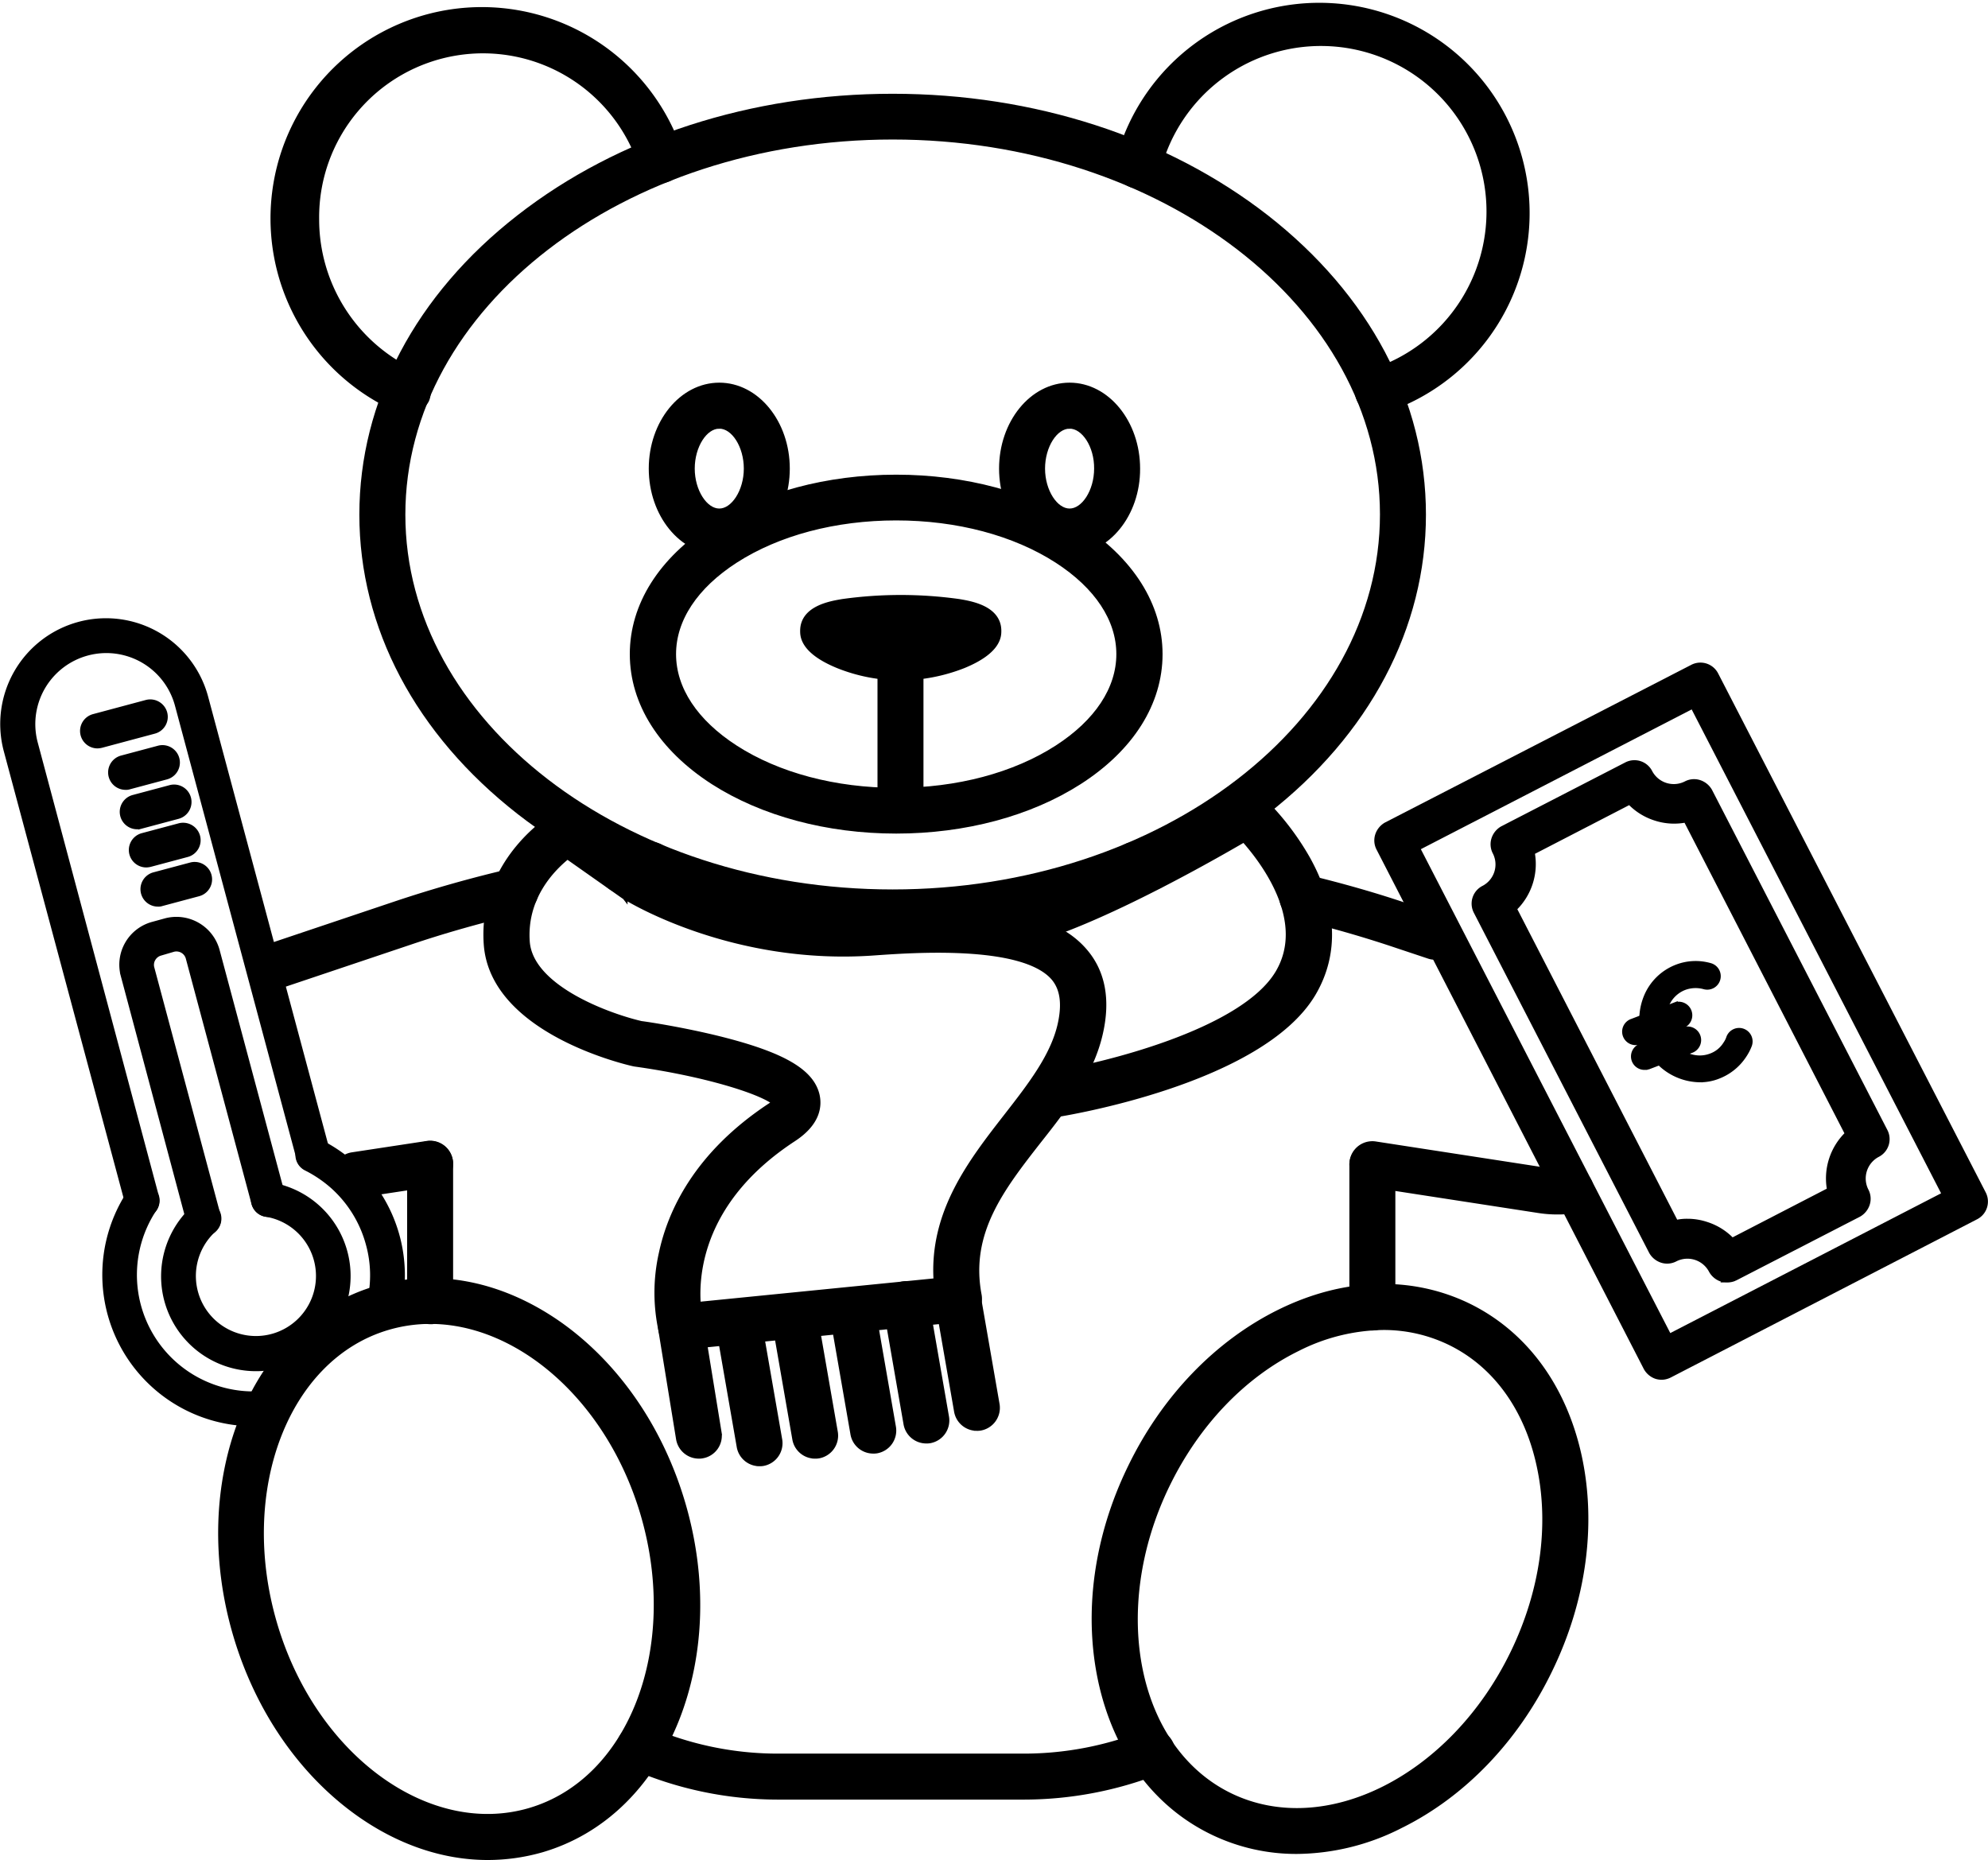 <?xml version="1.0" encoding="UTF-8"?>
<svg xmlns="http://www.w3.org/2000/svg" width="429.384" height="401.732" viewBox="0 0 429.384 401.732">
  <g id="TAGUERI_Benefits_Icons_Website_Kindkrank_Tage_1" data-name="TAGUERI_Benefits Icons Website Kindkrank Tage 1" transform="translate(-185.061 -172.5)">
    <g id="Group_158081" data-name="Group 158081" transform="translate(232.78 173.1)">
      <path id="Path_92577" data-name="Path 92577" d="M442.386,390.786c-30.407,0-59.013-9.283-80.63-26.094-21.891-17.09-33.956-39.905-33.956-64.2s12.065-47.167,33.955-64.2c21.563-16.814,50.224-26.094,80.63-26.094s59.013,9.283,80.63,26.094c21.89,17.086,33.955,39.906,33.955,64.2s-12.065,47.167-33.955,64.2C501.453,381.506,472.793,390.786,442.386,390.786Zm0-171.906c-58.361,0-105.851,36.579-105.851,81.614s47.494,81.559,105.851,81.559,105.851-36.579,105.851-81.614S500.744,218.88,442.386,218.88Z" transform="translate(-297.302 -189.946)" stroke="#000" stroke-width="1.2"></path>
      <path id="Path_92578" data-name="Path 92578" d="M322.042,262.7a3.883,3.883,0,0,1-1.746-.382,45.046,45.046,0,1,1,60.65-55.348,4.367,4.367,0,0,1-8.3,2.73,35.989,35.989,0,0,0-70.259,11.409,36.427,36.427,0,0,0,21.506,33.3,4.406,4.406,0,0,1,2.238,5.79A4.765,4.765,0,0,1,322.042,262.7Z" transform="translate(-281.772 -174.372)" stroke="#000" stroke-width="1.2"></path>
      <path id="Path_92579" data-name="Path 92579" d="M683,261.373a4.367,4.367,0,0,1-1.365-8.516,36.356,36.356,0,1,0-46.183-43.618,4.363,4.363,0,1,1-8.46-2.133A44.823,44.823,0,1,1,684.363,261.1,2.914,2.914,0,0,1,683,261.373Z" transform="translate(-433.098 -173.1)" stroke="#000" stroke-width="1.2"></path>
      <path id="Path_92580" data-name="Path 92580" d="M491.739,437.218c-14.849,0-28.878-3.768-39.52-10.59C441.027,419.421,434.8,409.6,434.8,399.055s6.169-20.362,17.415-27.572c10.641-6.815,24.675-10.583,39.52-10.583s28.878,3.768,39.52,10.59c11.192,7.206,17.415,17.032,17.415,27.572s-6.169,20.362-17.415,27.572C520.617,433.451,506.587,437.218,491.739,437.218Zm0-67.638c-13.211,0-25.55,3.276-34.774,9.226-8.626,5.569-13.374,12.72-13.374,20.254s4.75,14.685,13.374,20.253c9.226,5.95,21.563,9.226,34.774,9.226s25.55-3.276,34.774-9.226c8.625-5.569,13.374-12.72,13.374-20.253s-4.75-14.685-13.374-20.254C517.287,372.855,504.949,369.58,491.739,369.58Z" transform="translate(-345.89 -258.378)" stroke="#000" stroke-width="1.2"></path>
      <path id="Path_92581" data-name="Path 92581" d="M723.867,664.344a4.38,4.38,0,0,1-4.367-4.367v-30.9a4.367,4.367,0,0,1,8.731,0v30.9a4.38,4.38,0,0,1-4.364,4.367Z" transform="translate(-475.17 -378.179)" stroke="#000" stroke-width="1.2"></path>
      <path id="Path_92582" data-name="Path 92582" d="M351.067,662.8a4.38,4.38,0,0,1-4.367-4.367V628.679a4.367,4.367,0,0,1,8.731,0v29.752a4.38,4.38,0,0,1-4.364,4.367Z" transform="translate(-305.884 -377.998)" stroke="#000" stroke-width="1.2"></path>
      <path id="Path_92583" data-name="Path 92583" d="M516.854,870.415H464.008a78.914,78.914,0,0,1-31.881-6.66,4.351,4.351,0,1,1,3.494-7.97,70.161,70.161,0,0,0,28.387,5.9h52.847a70.83,70.83,0,0,0,26.094-4.968,4.374,4.374,0,1,1,3.217,8.134A80.145,80.145,0,0,1,516.854,870.415Z" transform="translate(-343.492 -482.929)" stroke="#000" stroke-width="1.2"></path>
      <path id="Path_92584" data-name="Path 92584" d="M427.152,516.066a4.378,4.378,0,0,1-.819-8.68l6.169-1.146a4.358,4.358,0,1,1,1.584,8.571l-6.169,1.146A1.99,1.99,0,0,1,427.152,516.066Z" transform="translate(-340.426 -324.343)" stroke="#000" stroke-width="1.2"></path>
      <path id="Path_92585" data-name="Path 92585" d="M289.658,541.49a4.378,4.378,0,0,1-1.419-8.516l27.786-9.335c8.024-2.675,16.323-5.023,24.566-6.933a4.37,4.37,0,1,1,1.965,8.516c-7.97,1.856-15.992,4.094-23.747,6.715l-27.786,9.335a5.484,5.484,0,0,1-1.365.219Z" transform="translate(-277.994 -329.077)" stroke="#000" stroke-width="1.2"></path>
      <path id="Path_92586" data-name="Path 92586" d="M321.467,635.591a4.365,4.365,0,0,1-.655-8.68l16.159-2.457a4.362,4.362,0,1,1,1.311,8.625l-16.159,2.457C321.9,635.537,321.685,635.591,321.467,635.591Z" transform="translate(-292.443 -378.032)" stroke="#000" stroke-width="1.2"></path>
      <path id="Path_92587" data-name="Path 92587" d="M763.773,639.23a25.891,25.891,0,0,1-4.095-.327l-36.467-5.623a4.362,4.362,0,0,1,1.311-8.625l36.467,5.623a17.96,17.96,0,0,0,5.131.054,4.378,4.378,0,1,1,1.146,8.68,25,25,0,0,1-3.493.219Z" transform="translate(-475.17 -378.123)" stroke="#000" stroke-width="1.2"></path>
      <path id="Path_92588" data-name="Path 92588" d="M633.288,515.435a3.367,3.367,0,0,1-.765-.054l-3.166-.6a4.369,4.369,0,0,1,.709-8.68h0a3.36,3.36,0,0,1,.765.054l3.276.6a4.378,4.378,0,0,1-.819,8.68Z" transform="translate(-432.576 -324.313)" stroke="#000" stroke-width="1.2"></path>
      <path id="Path_92589" data-name="Path 92589" d="M724.821,536.244a3.966,3.966,0,0,1-1.365-.219l-6.715-2.238c-7.1-2.4-14.358-4.477-21.617-6.223a4.35,4.35,0,0,1,2.022-8.462c7.479,1.8,15.012,3.931,22.328,6.442l6.715,2.238a4.332,4.332,0,0,1,2.73,5.514A4.276,4.276,0,0,1,724.821,536.244Z" transform="translate(-462.585 -330.164)" stroke="#000" stroke-width="1.2"></path>
      <path id="Path_92590" data-name="Path 92590" d="M329.563,803.252c-9.554,0-19.27-3.276-28.169-9.662-12.228-8.789-21.563-22.436-26.258-38.432s-4.2-32.535,1.311-46.512c5.677-14.358,16.05-24.4,29.151-28.224s27.186-.982,39.8,8.024c12.228,8.789,21.563,22.436,26.258,38.432h0c4.695,15.992,4.2,32.535-1.311,46.511-5.677,14.358-16.05,24.4-29.151,28.224a42.422,42.422,0,0,1-11.627,1.638ZM317.116,687.464A32.574,32.574,0,0,0,308,688.775c-22,6.442-32.973,35.1-24.566,63.926s33.191,46.948,55.191,40.506,32.973-35.1,24.566-63.926C355.93,704.439,336.441,687.464,317.116,687.464Z" transform="translate(-271.933 -402.719)" stroke="#000" stroke-width="1.2"></path>
      <path id="Path_92591" data-name="Path 92591" d="M661.243,802.987a41.459,41.459,0,0,1-18.233-4.149c-12.283-5.95-20.8-17.524-24.074-32.645-3.166-14.739-.928-31.065,6.388-46.075,7.261-15.012,18.724-26.913,32.259-33.574,13.866-6.824,28.278-7.261,40.561-1.365,12.282,5.95,20.8,17.524,24.074,32.646,3.166,14.739.928,31.065-6.388,46.075-7.261,15.012-18.724,26.913-32.259,33.574a49.9,49.9,0,0,1-22.327,5.513Zm18.67-113.166a42.061,42.061,0,0,0-18.506,4.585c-11.792,5.79-21.782,16.268-28.224,29.534-13.1,27.021-6.933,57.1,13.647,67.092,20.635,9.99,48.04-3.821,61.141-30.844,6.442-13.266,8.462-27.623,5.677-40.452-2.675-12.447-9.554-21.89-19.325-26.64a32.778,32.778,0,0,0-14.41-3.275Z" transform="translate(-428.869 -403.764)" stroke="#000" stroke-width="1.2"></path>
      <path id="Path_92592" data-name="Path 92592" d="M456.931,360.421c-8.08,0-14.631-8.08-14.631-17.961s6.551-17.961,14.631-17.961,14.631,8.08,14.631,17.961S465.009,360.421,456.931,360.421Zm0-27.186c-3.166,0-5.9,4.312-5.9,9.226s2.784,9.226,5.9,9.226,5.9-4.312,5.9-9.226-2.73-9.229-5.9-9.229Z" transform="translate(-349.295 -241.85)" stroke="#000" stroke-width="1.2"></path>
      <path id="Path_92593" data-name="Path 92593" d="M595.531,360.421c-8.08,0-14.631-8.08-14.631-17.961s6.551-17.961,14.631-17.961,14.631,8.08,14.631,17.961C610.218,352.341,603.609,360.421,595.531,360.421Zm0-27.186c-3.166,0-5.9,4.312-5.9,9.226s2.784,9.226,5.9,9.226,5.9-4.312,5.9-9.226c.054-4.91-2.73-9.229-5.9-9.229Z" transform="translate(-412.233 -241.85)" stroke="#000" stroke-width="1.2"></path>
      <path id="Path_92594" data-name="Path 92594" d="M523.272,425.751a36.335,36.335,0,0,1-13.484-2.62c-7.588-3.112-7.588-6.387-7.588-7.479,0-4.858,6.005-5.842,8.57-6.278a90.683,90.683,0,0,1,25.112,0c2.566.437,8.57,1.419,8.57,6.278,0,1.092,0,4.367-7.588,7.478A37.567,37.567,0,0,1,523.272,425.751Z" transform="translate(-376.496 -279.994)" stroke="#000" stroke-width="1.2"></path>
      <path id="Path_92595" data-name="Path 92595" d="M537.167,462.957a4.38,4.38,0,0,1-4.367-4.367V428.456a4.367,4.367,0,1,1,8.731,0V458.59a4.38,4.38,0,0,1-4.364,4.367Z" transform="translate(-390.391 -287.066)" stroke="#000" stroke-width="1.2"></path>
    </g>
    <g id="Group_158086" data-name="Group 158086" transform="translate(482.495 316.211)">
      <g id="Group_158085" data-name="Group 158085" transform="translate(0 0)">
        <path id="Path_92596" data-name="Path 92596" d="M790.848,588.951a4.156,4.156,0,0,1-1.146-.164,3.952,3.952,0,0,1-2.184-1.8L729.764,474.747a3.67,3.67,0,0,1-.219-2.839,3.952,3.952,0,0,1,1.8-2.184l66.164-34.065a3.7,3.7,0,0,1,4.968,1.584l57.81,112.127a3.7,3.7,0,0,1-1.584,4.968l-66.168,34.177A3.9,3.9,0,0,1,790.848,588.951ZM738,474.693l54.427,105.578,59.556-30.735L797.562,443.958Z" transform="translate(-729.357 -435.252)" stroke="#000" stroke-width="1.2"></path>
        <path id="Path_92597" data-name="Path 92597" d="M822.415,585.463a4.149,4.149,0,0,1-1.146-.164,3.952,3.952,0,0,1-2.184-1.8,5.876,5.876,0,0,0-7.916-2.511,3.669,3.669,0,0,1-2.839.219,3.952,3.952,0,0,1-2.184-1.8l-37.882-73.481a3.7,3.7,0,0,1,1.584-4.968,5.82,5.82,0,0,0,2.511-7.861,3.67,3.67,0,0,1-.219-2.839,3.952,3.952,0,0,1,1.8-2.184l26.8-13.808a3.7,3.7,0,0,1,4.968,1.584,5.877,5.877,0,0,0,7.916,2.511,3.67,3.67,0,0,1,2.839-.219,3.952,3.952,0,0,1,2.184,1.8l37.886,73.479a3.7,3.7,0,0,1-1.584,4.968,5.877,5.877,0,0,0-2.511,7.916,3.671,3.671,0,0,1,.219,2.839,3.952,3.952,0,0,1-1.8,2.184l-26.806,13.808a3.99,3.99,0,0,1-1.637.328ZM813.9,572.907a12.774,12.774,0,0,1,4.044.655,13.1,13.1,0,0,1,5.569,3.492l21.127-10.919a13.321,13.321,0,0,1,3.876-12.174l-34.94-67.855a12.964,12.964,0,0,1-6.605-.382,13.1,13.1,0,0,1-5.569-3.492l-21.127,10.919a13.321,13.321,0,0,1-3.876,12.174l34.938,67.856a10.528,10.528,0,0,1,2.563-.275Z" transform="translate(-746.841 -452.781)" stroke="#000" stroke-width="1.2"></path>
        <g id="Group_158084" data-name="Group 158084" transform="translate(53.528 64.459)">
          <g id="Group_158083" data-name="Group 158083" transform="translate(0 0)">
            <path id="Path_92598" data-name="Path 92598" d="M846.646,578.316a12.546,12.546,0,0,1-11.573-8.243,12.969,12.969,0,0,1,.054-9.5,11.543,11.543,0,0,1,6.605-6.5,11.287,11.287,0,0,1,7.1-.327,2.318,2.318,0,1,1-1.2,4.477,7.082,7.082,0,0,0-4.258.164,6.893,6.893,0,0,0-3.985,3.931,8.166,8.166,0,0,0,0,6.115c1.584,4.094,5.9,6.278,9.662,4.858a6.316,6.316,0,0,0,3.276-2.675,4.9,4.9,0,0,0,.655-1.311A2.316,2.316,0,1,1,857.291,571a10.785,10.785,0,0,1-1.092,2.074,11.616,11.616,0,0,1-5.514,4.477,10.413,10.413,0,0,1-4.039.764Z" transform="translate(-830.496 -553.33)" stroke="#000" stroke-width="1.2"></path>
            <g id="Group_158082" data-name="Group 158082" transform="translate(0 8.787)">
              <path id="Path_92599" data-name="Path 92599" d="M829.764,577.606a2.308,2.308,0,0,1-.819-4.477l9.283-3.549a2.332,2.332,0,1,1,1.638,4.367l-9.283,3.549a4.218,4.218,0,0,1-.819.109Z" transform="translate(-827.425 -569.432)" stroke="#000" stroke-width="1.2"></path>
              <path id="Path_92600" data-name="Path 92600" d="M833.264,587.406a2.308,2.308,0,0,1-.819-4.477l9.283-3.549a2.332,2.332,0,1,1,1.638,4.367l-9.283,3.549a4.217,4.217,0,0,1-.819.109Z" transform="translate(-829.014 -573.882)" stroke="#000" stroke-width="1.2"></path>
            </g>
          </g>
        </g>
      </g>
    </g>
    <g id="Group_158087" data-name="Group 158087" transform="translate(185.711 306.64)">
      <path id="Path_92601" data-name="Path 92601" d="M258.14,692.49A32.115,32.115,0,0,1,231.5,642.54a3.15,3.15,0,0,1,5.239,3.492,25.771,25.771,0,0,0,21.836,40.124h.054a3.166,3.166,0,1,1,.054,6.332Z" transform="translate(-204.047 -519.176)" stroke="#000" stroke-width="1.2"></path>
      <path id="Path_92602" data-name="Path 92602" d="M321.114,661.739a3.364,3.364,0,0,1-.71-.054,3.172,3.172,0,0,1-2.4-3.768,25.279,25.279,0,0,0-.276-12.282,25.787,25.787,0,0,0-7.751-12.611,27.141,27.141,0,0,0-5.732-3.876,3.137,3.137,0,1,1,2.784-5.623,32.831,32.831,0,0,1,7.151,4.8,32.15,32.15,0,0,1,9.99,31.008A3.1,3.1,0,0,1,321.114,661.739Z" transform="translate(-238.743 -511.026)" stroke="#000" stroke-width="1.2"></path>
      <path id="Path_92603" data-name="Path 92603" d="M215.785,546.042a3.217,3.217,0,0,1-3-2.184,4.549,4.549,0,0,1-.219-.819L186.469,445.7a22.24,22.24,0,0,1,42.963-11.518l26.094,97.335c.054.276.164.546.219.819a3.127,3.127,0,0,1-6.115,1.311c-.054-.164-.054-.327-.109-.492l-26.094-97.336a15.944,15.944,0,1,0-30.789,8.3L218.623,541.4l.164.492a3.183,3.183,0,0,1-2.022,3.985A3.089,3.089,0,0,1,215.785,546.042Z" transform="translate(-185.711 -417.711)" stroke="#000" stroke-width="1.2"></path>
      <path id="Path_92604" data-name="Path 92604" d="M269.248,680.447a19.887,19.887,0,0,1-13.374-34.61,3.131,3.131,0,1,1,4.2,4.64,13.57,13.57,0,1,0,11.355-3.385,3.15,3.15,0,1,1,.983-6.224,19.879,19.879,0,0,1,1.965,38.815,16.961,16.961,0,0,1-5.132.764Z" transform="translate(-214.612 -519.033)" stroke="#000" stroke-width="1.2"></path>
      <path id="Path_92605" data-name="Path 92605" d="M250.449,603.681a3.2,3.2,0,0,1-3.057-2.347l-14.246-53.39a8.975,8.975,0,0,1,6.332-11.029l2.784-.765a9.061,9.061,0,0,1,11.029,6.332l14.193,53.008a3.165,3.165,0,1,1-6.115,1.638l-14.193-53.008a2.7,2.7,0,0,0-3.276-1.911l-2.784.819a2.7,2.7,0,0,0-1.638,1.255,2.629,2.629,0,0,0-.276,2.022l14.3,53.39a3.19,3.19,0,0,1-2.238,3.876,4.209,4.209,0,0,1-.82.109Z" transform="translate(-207.11 -471.365)" stroke="#000" stroke-width="1.2"></path>
      <path id="Path_92606" data-name="Path 92606" d="M220.47,459.195a3.165,3.165,0,0,1-.819-6.223l11.409-3.057a3.19,3.19,0,0,1,3.876,2.238,3.147,3.147,0,0,1-2.238,3.876l-11.409,3.055a4.213,4.213,0,0,1-.819.111Z" transform="translate(-200.06 -432.292)" stroke="#000" stroke-width="1.2"></path>
      <path id="Path_92607" data-name="Path 92607" d="M231.57,476.366a3.165,3.165,0,0,1-.819-6.223l7.97-2.129a3.165,3.165,0,1,1,1.638,6.115l-7.97,2.129a2.121,2.121,0,0,1-.819.108Z" transform="translate(-205.1 -440.511)" stroke="#000" stroke-width="1.2"></path>
      <path id="Path_92608" data-name="Path 92608" d="M236.17,491.966a3.165,3.165,0,0,1-.819-6.223l7.97-2.129a3.165,3.165,0,1,1,1.638,6.115l-7.97,2.128A4.841,4.841,0,0,1,236.17,491.966Z" transform="translate(-207.189 -447.595)" stroke="#000" stroke-width="1.2"></path>
      <path id="Path_92609" data-name="Path 92609" d="M239.77,507.067a3.165,3.165,0,0,1-.819-6.223l7.97-2.129a3.19,3.19,0,0,1,3.876,2.238,3.147,3.147,0,0,1-2.238,3.876l-7.97,2.129A4.218,4.218,0,0,1,239.77,507.067Z" transform="translate(-208.824 -454.452)" stroke="#000" stroke-width="1.2"></path>
      <path id="Path_92610" data-name="Path 92610" d="M244.37,522.566a3.165,3.165,0,0,1-.819-6.223l7.97-2.129a3.165,3.165,0,0,1,1.638,6.114l-7.97,2.13a2.123,2.123,0,0,1-.819.108Z" transform="translate(-210.913 -461.491)" stroke="#000" stroke-width="1.2"></path>
    </g>
    <path id="Path_92611" data-name="Path 92611" d="M418.975,608.694a4.374,4.374,0,0,1-4.2-3.217,38.558,38.558,0,0,1,0-17.087c1.857-8.731,7.478-21.345,23.638-31.936.327-.219.6-.437.819-.6-3.112-2.511-15.285-6.278-30.134-8.353-.109,0-.219-.054-.327-.054-1.255-.276-30.513-6.933-31.827-25.826-1.255-18.343,14.576-27.732,15.285-28.114a4.309,4.309,0,0,1,4.695.219l14.631,10.263a89.237,89.237,0,0,0,48.586,10.753c25.494-1.911,39.251.6,45.966,8.407,3.876,4.477,5.023,10.427,3.385,17.688-1.965,8.789-7.7,16.213-13.32,23.31-7.97,10.208-15.45,19.816-12.884,33.3a4.519,4.519,0,0,1-.765,3.439,4.312,4.312,0,0,1-3.057,1.746l-60.049,6.005A1.2,1.2,0,0,1,418.975,608.694Zm-8.516-69.822c1.311.164,8.9,1.311,16.814,3.276,13.539,3.385,19.816,6.985,21.017,12.119.546,2.457.109,6.059-5.077,9.444-19.76,12.938-21.127,28.824-20.581,35.812l51.479-5.131c-.983-14.9,7.588-25.826,15.177-35.593,5.186-6.66,10.1-12.993,11.628-19.871.982-4.477.492-7.752-1.471-10.045-6.715-7.752-30.789-5.95-38.7-5.4-30.571,2.238-53.007-11.519-53.936-12.119a.284.284,0,0,0-.219-.109l-12.174-8.57c-3.385,2.73-9.389,8.9-8.731,18.4.7,10.149,18.009,16.267,24.778,17.8Z" transform="translate(-86.804 -145.226)" stroke="#000" stroke-width="1.2"></path>
    <path id="Path_92612" data-name="Path 92612" d="M586.05,555.322a4.365,4.365,0,0,1-.655-8.68h0c11.136-1.746,41.708-9.062,49.354-21.946,6.551-11.082-2.839-23.747-7.37-28.824-10.318,6.005-41.325,23.42-54.918,23.42a4.367,4.367,0,1,1,0-8.731c11.082,0,42.308-17.305,53.444-23.966a4.368,4.368,0,0,1,5.186.546,58.4,58.4,0,0,1,9.935,12.828c5.9,10.536,6.332,20.635,1.255,29.206-11.3,19-53.717,25.826-55.464,26.094a4.159,4.159,0,0,1-.768.051Z" transform="translate(-173.629 -142.077)" stroke="#000" stroke-width="1.2"></path>
    <path id="Path_92613" data-name="Path 92613" d="M454.187,721.208a4.387,4.387,0,0,1-4.312-3.658l-3.821-23.474a4.371,4.371,0,1,1,8.626-1.419l3.82,23.474a4.347,4.347,0,0,1-3.6,5.023,3.115,3.115,0,0,1-.71.054Z" transform="translate(-118.193 -234.265)" stroke="#000" stroke-width="1.2"></path>
    <path id="Path_92614" data-name="Path 92614" d="M477.722,722.844a4.381,4.381,0,0,1-4.312-3.6l-4.367-25.111a4.38,4.38,0,1,1,8.626-1.529l4.367,25.112a4.391,4.391,0,0,1-3.549,5.077,3.866,3.866,0,0,1-.765.054Z" transform="translate(-128.626 -234.264)" stroke="#000" stroke-width="1.2"></path>
    <path id="Path_92615" data-name="Path 92615" d="M499.722,719.844a4.381,4.381,0,0,1-4.312-3.6l-4.367-25.111a4.38,4.38,0,0,1,8.626-1.528l4.367,25.112a4.391,4.391,0,0,1-3.549,5.077,3.876,3.876,0,0,1-.765.054Z" transform="translate(-138.616 -232.902)" stroke="#000" stroke-width="1.2"></path>
    <path id="Path_92616" data-name="Path 92616" d="M522.722,717.834a4.381,4.381,0,0,1-4.312-3.6l-4.367-25.111a4.38,4.38,0,1,1,8.626-1.528l4.367,25.112a4.391,4.391,0,0,1-3.549,5.077A3.871,3.871,0,0,1,522.722,717.834Z" transform="translate(-149.06 -231.983)" stroke="#000" stroke-width="1.2"></path>
    <path id="Path_92617" data-name="Path 92617" d="M543.722,713.834a4.381,4.381,0,0,1-4.312-3.6l-4.367-25.111a4.38,4.38,0,1,1,8.626-1.529l4.367,25.112a4.391,4.391,0,0,1-3.549,5.077A3.876,3.876,0,0,1,543.722,713.834Z" transform="translate(-158.597 -230.167)" stroke="#000" stroke-width="1.2"></path>
    <path id="Path_92618" data-name="Path 92618" d="M563.722,708.844a4.381,4.381,0,0,1-4.312-3.6l-4.367-25.111a4.38,4.38,0,1,1,8.626-1.529l4.367,25.112a4.391,4.391,0,0,1-3.549,5.077,3.871,3.871,0,0,1-.765.054Z" transform="translate(-167.678 -227.907)" stroke="#000" stroke-width="1.2"></path>
  </g>
</svg>
